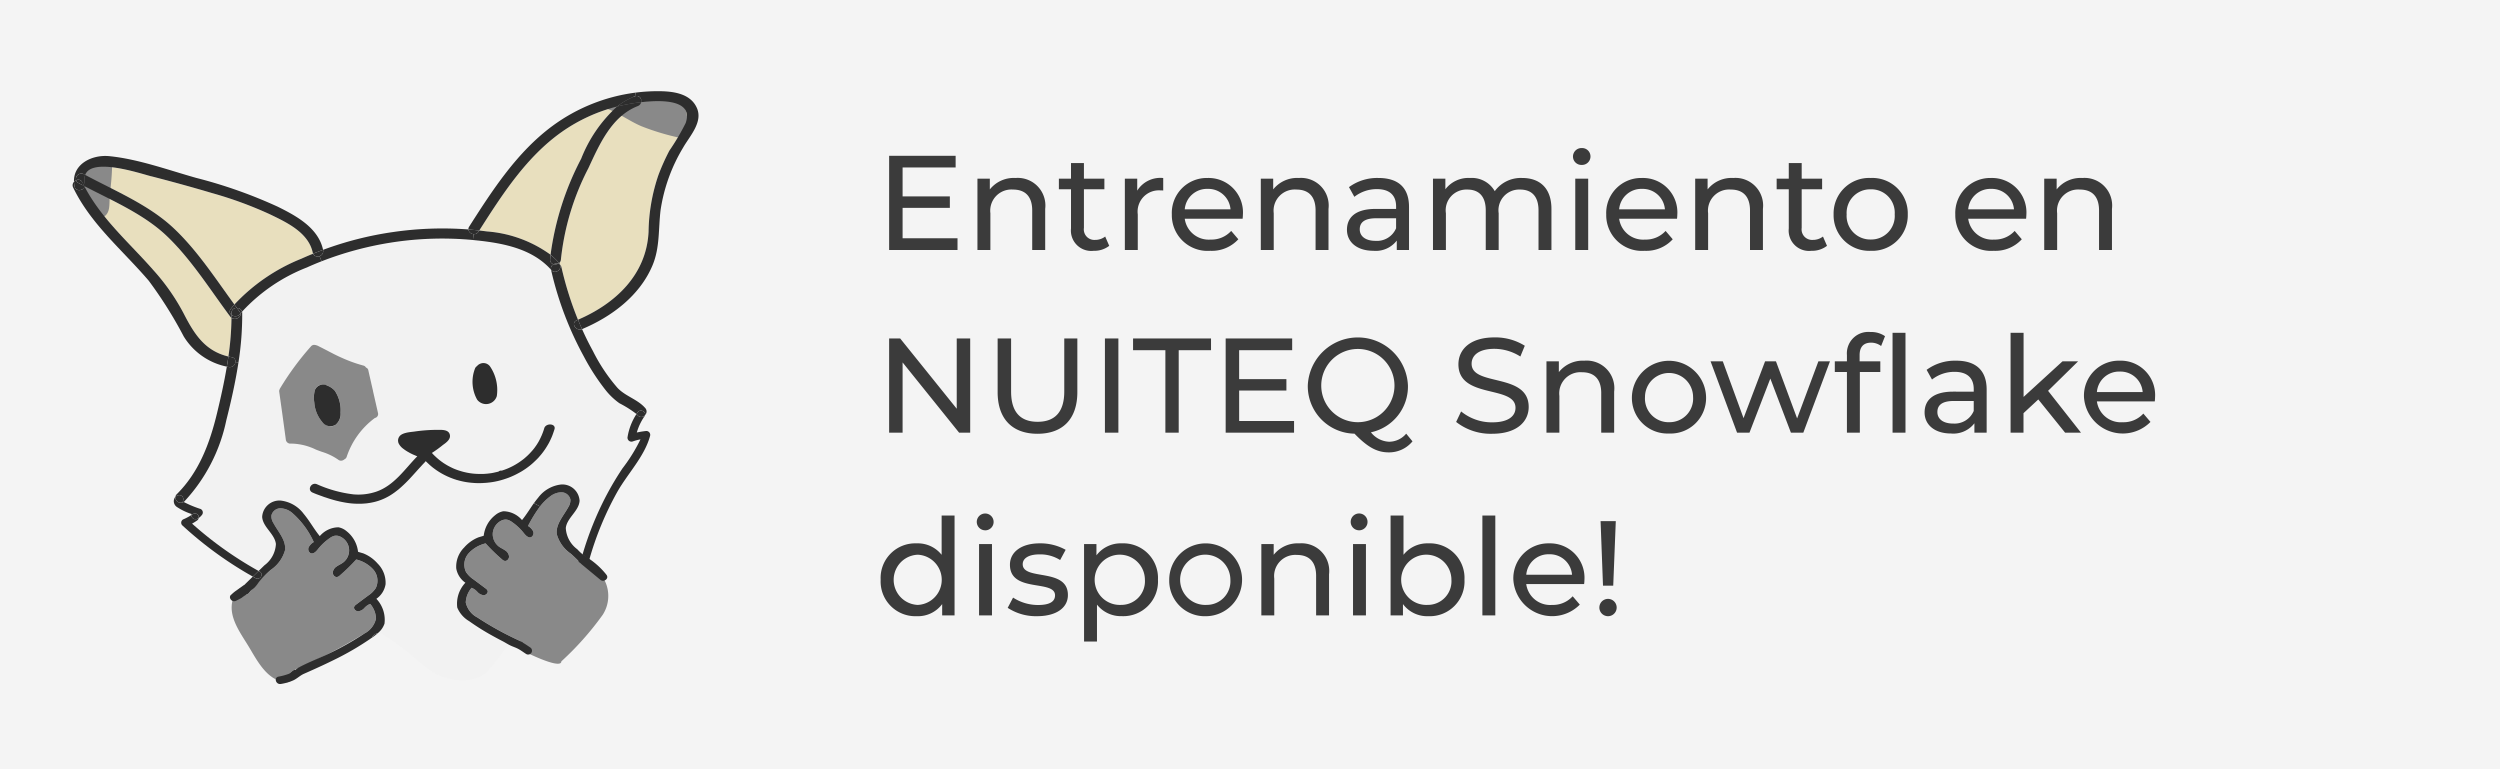 <svg xmlns="http://www.w3.org/2000/svg" width="260" height="80" viewBox="0 0 260 80">
  <g id="training_ES" transform="translate(71 -52)">
    <g id="Group_55" data-name="Group 55" transform="translate(-71 52)">
      <rect id="Rectangle" width="260" height="80" fill="#f4f4f4"/>
      <path id="STAY_UP_TO_DATE" data-name="STAY UP TO DATE" d="M2.87-1.218V-4.382H7.784v-1.19H2.87v-3.01H8.386V-9.8H1.47V0H8.582V-1.218ZM14.616-7.49A3.181,3.181,0,0,0,11.942-6.3V-7.42H10.654V0H12V-3.822A2.2,2.2,0,0,1,14.35-6.286c1.274,0,2,.714,2,2.17V0H17.7V-4.27A2.874,2.874,0,0,0,14.616-7.49ZM23.94-1.4a1.693,1.693,0,0,1-1.05.35A1.093,1.093,0,0,1,21.728-2.3V-6.314h2.128V-7.42H21.728V-9.044H20.384V-7.42h-1.26v1.106h1.26V-2.24A2.117,2.117,0,0,0,22.736.084,2.535,2.535,0,0,0,24.36-.434Zm3.332-4.774V-7.42H25.984V0h1.344V-3.7A2.214,2.214,0,0,1,29.666-6.2a2.373,2.373,0,0,1,.308.014v-1.3A2.832,2.832,0,0,0,27.272-6.174Zm10.99,2.506A3.578,3.578,0,0,0,34.594-7.49,3.634,3.634,0,0,0,30.87-3.71,3.715,3.715,0,0,0,34.86.084a3.724,3.724,0,0,0,2.926-1.2l-.742-.868a2.77,2.77,0,0,1-2.142.9,2.513,2.513,0,0,1-2.688-2.17h6.02C38.248-3.388,38.262-3.556,38.262-3.668ZM34.594-6.356a2.314,2.314,0,0,1,2.38,2.128h-4.76A2.313,2.313,0,0,1,34.594-6.356ZM44.086-7.49A3.181,3.181,0,0,0,41.412-6.3V-7.42H40.124V0h1.344V-3.822A2.2,2.2,0,0,1,43.82-6.286c1.274,0,2,.714,2,2.17V0h1.344V-4.27A2.874,2.874,0,0,0,44.086-7.49Zm8.274,0a4.941,4.941,0,0,0-3.066.952l.56,1.008a3.752,3.752,0,0,1,2.352-.8c1.33,0,1.988.658,1.988,1.792v.266H52.066c-2.212,0-2.982.98-2.982,2.17,0,1.288,1.064,2.184,2.744,2.184A2.754,2.754,0,0,0,54.264-.98V0h1.274V-4.48C55.538-6.51,54.39-7.49,52.36-7.49ZM52.052-.952c-1.022,0-1.638-.462-1.638-1.2,0-.63.378-1.148,1.708-1.148h2.072v1.036A2.152,2.152,0,0,1,52.052-.952ZM67.312-7.49a3.344,3.344,0,0,0-2.856,1.372A2.746,2.746,0,0,0,61.88-7.49a3.007,3.007,0,0,0-2.562,1.176V-7.42H58.03V0h1.344V-3.822A2.154,2.154,0,0,1,61.6-6.286c1.218,0,1.918.714,1.918,2.17V0h1.344V-3.822a2.154,2.154,0,0,1,2.226-2.464c1.218,0,1.918.714,1.918,2.17V0H70.35V-4.27C70.35-6.454,69.118-7.49,67.312-7.49ZM73.5-8.848a.879.879,0,0,0,.91-.9.871.871,0,0,0-.91-.854.885.885,0,0,0-.91.882A.874.874,0,0,0,73.5-8.848ZM72.828,0h1.344V-7.42H72.828ZM83.44-3.668A3.578,3.578,0,0,0,79.772-7.49a3.634,3.634,0,0,0-3.724,3.78A3.715,3.715,0,0,0,80.038.084a3.724,3.724,0,0,0,2.926-1.2l-.742-.868a2.77,2.77,0,0,1-2.142.9,2.513,2.513,0,0,1-2.688-2.17h6.02C83.426-3.388,83.44-3.556,83.44-3.668ZM79.772-6.356a2.314,2.314,0,0,1,2.38,2.128h-4.76A2.313,2.313,0,0,1,79.772-6.356ZM89.264-7.49A3.181,3.181,0,0,0,86.59-6.3V-7.42H85.3V0h1.344V-3.822A2.2,2.2,0,0,1,89-6.286c1.274,0,2,.714,2,2.17V0h1.344V-4.27A2.874,2.874,0,0,0,89.264-7.49ZM98.588-1.4a1.693,1.693,0,0,1-1.05.35A1.093,1.093,0,0,1,96.376-2.3V-6.314H98.5V-7.42H96.376V-9.044H95.032V-7.42h-1.26v1.106h1.26V-2.24A2.117,2.117,0,0,0,97.384.084a2.535,2.535,0,0,0,1.624-.518Zm4.97,1.484a3.692,3.692,0,0,0,3.85-3.794,3.681,3.681,0,0,0-3.85-3.78,3.692,3.692,0,0,0-3.864,3.78A3.7,3.7,0,0,0,103.558.084Zm0-1.176a2.457,2.457,0,0,1-2.506-2.618,2.445,2.445,0,0,1,2.506-2.6,2.434,2.434,0,0,1,2.492,2.6A2.446,2.446,0,0,1,103.558-1.092Zm16.184-2.576a3.578,3.578,0,0,0-3.668-3.822,3.634,3.634,0,0,0-3.724,3.78A3.715,3.715,0,0,0,116.34.084a3.724,3.724,0,0,0,2.926-1.2l-.742-.868a2.77,2.77,0,0,1-2.142.9,2.513,2.513,0,0,1-2.688-2.17h6.02C119.728-3.388,119.742-3.556,119.742-3.668Zm-3.668-2.688a2.314,2.314,0,0,1,2.38,2.128h-4.76A2.313,2.313,0,0,1,116.074-6.356Zm9.492-1.134a3.181,3.181,0,0,0-2.674,1.19V-7.42H121.6V0h1.344V-3.822A2.2,2.2,0,0,1,125.3-6.286c1.274,0,2,.714,2,2.17V0h1.344V-4.27A2.874,2.874,0,0,0,125.566-7.49ZM8.5,9.2v7.308L2.618,9.2H1.47V19h1.4V11.692L8.75,19H9.9V9.2Zm8.4,9.912c2.59,0,4.144-1.5,4.144-4.34V9.2H19.684v5.516c0,2.17-1.008,3.15-2.772,3.15s-2.758-.98-2.758-3.15V9.2h-1.4v5.572C12.754,17.614,14.322,19.112,16.9,19.112ZM23.912,19h1.4V9.2h-1.4ZM30.2,19h1.386V10.418h3.36V9.2H26.838v1.218H30.2Zm7.672-1.218V14.618h4.914v-1.19H37.87v-3.01h5.516V9.2H36.47V19h7.112V17.782ZM55.244,19.1a2.322,2.322,0,0,1-1.792.84,2.538,2.538,0,0,1-1.876-.98,4.868,4.868,0,0,0,3.85-4.858,5.212,5.212,0,0,0-10.416,0,4.943,4.943,0,0,0,4.858,5c1.372,1.414,2.338,1.946,3.57,1.946A3.156,3.156,0,0,0,55.9,19.9Zm-8.834-5a3.808,3.808,0,0,1,7.616,0,3.808,3.808,0,0,1-7.616,0Zm17.78,5.012c2.59,0,3.794-1.288,3.794-2.786,0-3.6-5.936-2.1-5.936-4.494,0-.854.714-1.554,2.38-1.554a5.061,5.061,0,0,1,2.688.8l.462-1.12a5.766,5.766,0,0,0-3.15-.868c-2.576,0-3.752,1.288-3.752,2.8,0,3.64,5.936,2.128,5.936,4.522,0,.854-.728,1.512-2.422,1.512a5.044,5.044,0,0,1-3.234-1.134l-.518,1.092A5.817,5.817,0,0,0,64.19,19.112Zm9.6-7.6A3.181,3.181,0,0,0,71.12,12.7V11.58H69.832V19h1.344V15.178a2.2,2.2,0,0,1,2.352-2.464c1.274,0,2,.714,2,2.17V19h1.344V14.73A2.874,2.874,0,0,0,73.794,11.51Zm8.792,7.574a3.692,3.692,0,0,0,3.85-3.794,3.858,3.858,0,0,0-7.714,0A3.7,3.7,0,0,0,82.586,19.084Zm0-1.176A2.457,2.457,0,0,1,80.08,15.29a2.5,2.5,0,1,1,5,0A2.446,2.446,0,0,1,82.586,17.908ZM98.112,11.58,95.9,17.516,93.7,11.58H92.568l-2.24,5.908L88.172,11.58H86.9L89.656,19h1.288l2.17-5.628L95.256,19h1.288l2.772-7.42Zm2.968-.658v.658H99.82v1.106h1.26V19h1.344V12.686h2.128V11.58H102.4v-.644c0-.854.406-1.3,1.2-1.3a1.74,1.74,0,0,1,1.036.35l.406-1.022a2.507,2.507,0,0,0-1.512-.434A2.23,2.23,0,0,0,101.08,10.922Zm4.746-2.31V19h1.344V8.612Zm6.608,2.9a4.941,4.941,0,0,0-3.066.952l.56,1.008a3.752,3.752,0,0,1,2.352-.8c1.33,0,1.988.658,1.988,1.792v.266H112.14c-2.212,0-2.982.98-2.982,2.17,0,1.288,1.064,2.184,2.744,2.184a2.754,2.754,0,0,0,2.436-1.064V19h1.274V14.52C115.612,12.49,114.464,11.51,112.434,11.51Zm-.308,6.538c-1.022,0-1.638-.462-1.638-1.2,0-.63.378-1.148,1.708-1.148h2.072v1.036A2.152,2.152,0,0,1,112.126,18.048ZM123.774,19h1.652L122,14.646l3.122-3.066h-1.624l-4.046,3.7V8.612H118.1V19h1.344V16.97l1.54-1.428Zm9.352-3.668a3.578,3.578,0,0,0-3.668-3.822,3.634,3.634,0,0,0-3.724,3.78,4.044,4.044,0,0,0,6.916,2.59l-.742-.868a2.77,2.77,0,0,1-2.142.9,2.513,2.513,0,0,1-2.688-2.17h6.02C133.112,15.612,133.126,15.444,133.126,15.332Zm-3.668-2.688a2.314,2.314,0,0,1,2.38,2.128h-4.76A2.313,2.313,0,0,1,129.458,12.644ZM6.93,27.612V31.7a3.157,3.157,0,0,0-2.59-1.19A3.6,3.6,0,0,0,.588,34.29,3.613,3.613,0,0,0,4.34,38.084a3.135,3.135,0,0,0,2.646-1.26V38H8.274V27.612Zm-2.478,9.3a2.613,2.613,0,0,1,0-5.222,2.614,2.614,0,0,1,0,5.222Zm7.042-7.756a.876.876,0,1,0-.91-.868A.879.879,0,0,0,11.494,29.152ZM10.822,38h1.344V30.58H10.822Zm6.034.084c1.974,0,3.206-.854,3.206-2.2,0-2.884-4.7-1.456-4.7-3.206,0-.588.574-1.022,1.75-1.022a3.875,3.875,0,0,1,2.142.588l.574-1.064a5.4,5.4,0,0,0-2.7-.672c-1.9,0-3.094.9-3.094,2.226,0,2.954,4.69,1.512,4.69,3.178,0,.63-.518,1.008-1.764,1.008a4.768,4.768,0,0,1-2.6-.77l-.56,1.064A5.355,5.355,0,0,0,16.856,38.084Zm8.82-7.574a3.16,3.16,0,0,0-2.646,1.246V30.58H21.742V40.716h1.344V36.88a3.169,3.169,0,0,0,2.59,1.2,3.605,3.605,0,0,0,3.752-3.794A3.6,3.6,0,0,0,25.676,30.51Zm-.112,6.4A2.613,2.613,0,1,1,28.07,34.29,2.454,2.454,0,0,1,25.564,36.908Zm8.9,1.176A3.788,3.788,0,1,0,30.6,34.29,3.692,3.692,0,0,0,34.468,38.084Zm0-1.176A2.614,2.614,0,1,1,36.96,34.29,2.457,2.457,0,0,1,34.468,36.908Zm9.674-6.4a3.181,3.181,0,0,0-2.674,1.19V30.58H40.18V38h1.344V34.178a2.2,2.2,0,0,1,2.352-2.464c1.274,0,2,.714,2,2.17V38h1.344V33.73A2.874,2.874,0,0,0,44.142,30.51Zm6.244-1.358a.876.876,0,1,0-.91-.868A.879.879,0,0,0,50.386,29.152ZM49.714,38h1.344V30.58H49.714Zm7.84-7.49a3.157,3.157,0,0,0-2.59,1.19V27.612H53.62V38h1.288V36.824a3.135,3.135,0,0,0,2.646,1.26,3.613,3.613,0,0,0,3.752-3.794A3.6,3.6,0,0,0,57.554,30.51Zm-.112,6.4a2.613,2.613,0,1,1,2.506-2.618A2.454,2.454,0,0,1,57.442,36.908ZM63.168,38h1.344V27.612H63.168ZM73.78,34.332a3.578,3.578,0,0,0-3.668-3.822,3.634,3.634,0,0,0-3.724,3.78A4.044,4.044,0,0,0,73.3,36.88l-.742-.868a2.77,2.77,0,0,1-2.142.9,2.513,2.513,0,0,1-2.688-2.17h6.02C73.766,34.612,73.78,34.444,73.78,34.332Zm-3.668-2.688a2.314,2.314,0,0,1,2.38,2.128h-4.76A2.313,2.313,0,0,1,70.112,31.644Zm5.6,3.262h1.064l.266-6.706H75.46Zm.546,3.178a.9.9,0,1,0-.924-.9A.9.9,0,0,0,76.258,38.084Z" transform="translate(91 26)" fill="#3b3b3b"/>
      <g id="thumbs_up" data-name="thumbs up" transform="translate(7.554 9.486)">
        <path id="Fill_461" data-name="Fill 461" d="M28.7,45.932a6.386,6.386,0,0,1-3.3-1c-.165-.1-.721-.552-1.424-1.118a25.749,25.749,0,0,0-3.868-2.849.044.044,0,0,0-.038.015,2.839,2.839,0,0,0-.211-3.434A2.95,2.95,0,0,0,17.8,32.649a2.378,2.378,0,0,0-1.328-2.314,2.265,2.265,0,0,0-.948-.2,2.35,2.35,0,0,0-1.676.683,12.223,12.223,0,0,1-.943-1.214,7.207,7.207,0,0,0-1.666-1.849,2.608,2.608,0,0,0-1.451-.426,2.266,2.266,0,0,0-1.191.311,1.323,1.323,0,0,0-.633.94A2.787,2.787,0,0,0,8.6,30.406a3.057,3.057,0,0,1,.661,1.745,2.943,2.943,0,0,1-1.134,1.806,1.254,1.254,0,0,1-.6.381.656.656,0,0,1-.115.01,1.418,1.418,0,0,1-.668-.236,30.711,30.711,0,0,1-6.065-4.5.727.727,0,0,0,.6-.372,1.02,1.02,0,0,0,.073-.947,1.856,1.856,0,0,0-1.014-.787C.221,27.453.106,27.4,0,27.343c2.942-5.351,5.39-10.3,5.534-16.675q0-.136.006-.272v-.005a6.31,6.31,0,0,1,.592-3.142A5.721,5.721,0,0,1,7.976,5.537a33.052,33.052,0,0,1,8.867-4.125A33.987,33.987,0,0,1,26.526,0a33.187,33.187,0,0,1,3.616.2c.869.1,1.742.227,2.594.392a12.544,12.544,0,0,1,2.5.707,5.447,5.447,0,0,1,2.074,1.437,8.882,8.882,0,0,1,1.546,3.428l.1.328c1.661,5.636,4.289,9.618,7.809,11.836a2.692,2.692,0,0,0-.824,1.736,1.146,1.146,0,0,0,.323.729.961.961,0,0,0,.677.327.668.668,0,0,0,.327-.085,41.205,41.205,0,0,0-6.1,11.657,6.536,6.536,0,0,1-1.229-1.23,1.975,1.975,0,0,1-.418-1.531,3.284,3.284,0,0,1,.662-1.269,2.733,2.733,0,0,0,.67-1.452,1.426,1.426,0,0,0-.429-1.032,1.986,1.986,0,0,0-1.4-.6h-.061a3.321,3.321,0,0,0-2.363,1.337,13.679,13.679,0,0,0-.848,1.127c-.26.372-.529.756-.83,1.106a2.343,2.343,0,0,0-1.686-.695,2.256,2.256,0,0,0-.941.2,2.367,2.367,0,0,0-1.326,2.32,3.016,3.016,0,0,0-2.739,3.385c.031.177.079.355.126.526a2.96,2.96,0,0,1,.075,1.679,5.982,5.982,0,0,0-.081.616,3.349,3.349,0,0,0,.464,1.851,4.784,4.784,0,0,0,1.31,1.457,11.813,11.813,0,0,0,3.56,1.577,14.862,14.862,0,0,0-1.03,1.269c-.6.768-1.274,1.638-1.444,1.772A3.923,3.923,0,0,1,28.7,45.932ZM13.351,25.48h0a.534.534,0,0,0-.512.431.428.428,0,0,0,.3.494c.238.1.461.188.683.268.117.047.232.089.351.128s.222.08.354.119c.246.088.5.163.719.226l.079.021c.065.017.131.034.194.054.1.027.2.051.29.07.123.033.248.058.387.084.1.021.213.04.319.059l.057.01.039.006.036.005a7.655,7.655,0,0,0,1.2.1h.182a1.43,1.43,0,0,0,.148-.006,2.195,2.195,0,0,0,.27-.014c.065,0,.13-.008.19-.014l.019,0c.082-.008.166-.016.248-.032.186-.024.379-.06.574-.106a4.919,4.919,0,0,0,.535-.151,5.737,5.737,0,0,0,.633-.256l.017-.009.016-.008.023-.011.024-.011a5.737,5.737,0,0,0,.875-.53l0,0s0,0,.008-.007c.132-.1.271-.2.438-.334a14.476,14.476,0,0,0,1.421-1.394c.153-.165.309-.338.459-.506l.051-.057L24,24.091a.224.224,0,0,0,.03-.037l.129-.141,0,0c.081-.089.166-.181.25-.271.136-.15.262-.284.385-.41l.047-.055.011-.016a.173.173,0,0,0,.023-.042.081.081,0,0,1,.022.025c.078.078.158.152.235.224l.025.023c.133.129.286.261.479.416.093.072.194.146.3.22a1.352,1.352,0,0,0,.112.078c.091.063.185.121.276.177l.056.035c.144.085.274.161.409.229.1.054.213.107.354.173a.494.494,0,0,0,.1.042,3.225,3.225,0,0,0,.34.14,1.391,1.391,0,0,0,.131.05,1.784,1.784,0,0,0,.243.081.615.615,0,0,0,.11.039l.01,0a.219.219,0,0,0,0,.055l0,.017a.6.6,0,0,1,0-.072,8.048,8.048,0,0,0,1.132.253h.008v0l.023,0c.051.007.1.014.147.019.09.012.178.023.265.028h.006c.259.026.515.039.76.039.144,0,.288,0,.427-.013a.078.078,0,0,0,.013.02.084.084,0,0,1,.01.014l0-.008a.093.093,0,0,0-.015-.025h.019a.06.06,0,0,0,.028-.006c.132-.005.289-.013.449-.033.192-.017.4-.046.66-.092l0,0a8.122,8.122,0,0,0,1.221-.326l.022-.008.034-.012.022-.008.022-.008c.059-.019.12-.042.178-.064l.081-.031.029-.013a.649.649,0,0,1,.083-.032l.075-.033c.1-.045.2-.088.3-.135.139-.064.283-.137.455-.231l.028-.015c.109-.061.221-.124.327-.188.136-.081.27-.172.385-.251l.024-.016.009-.006c.106-.074.214-.154.329-.242l.01-.008a.044.044,0,0,1,.012-.009c.114-.091.23-.188.343-.287s.216-.2.335-.315.215-.216.309-.318a.09.09,0,0,0,.022-.028c.107-.12.194-.221.274-.32l.007-.009c.011-.014.023-.028.034-.044.082-.1.166-.218.248-.337l.011-.011c.083-.123.167-.254.251-.39l.03-.051c.067-.114.135-.231.2-.353a.017.017,0,0,1,.006-.013c.06-.12.122-.245.178-.374l.021-.046v0h0l.019-.041c.047-.109.108-.252.159-.4a.426.426,0,0,0,.022-.067c.047-.127.087-.253.13-.386l.015-.046a.351.351,0,0,0-.044-.32.516.516,0,0,0-.417-.172.612.612,0,0,0-.61.4c-.035.115-.082.266-.137.413s-.114.29-.156.387a.055.055,0,0,1-.009.016l0,0c-.047.113-.1.224-.167.351l0,.008,0,.009a5.834,5.834,0,0,1-.429.7,2.982,2.982,0,0,1-.225.3l-.007.009a.084.084,0,0,1-.01.013c-.075.095-.162.194-.265.3l-.012.012c-.087.092-.176.186-.267.275s-.185.177-.3.27a3.191,3.191,0,0,1-.307.245,6.881,6.881,0,0,1-2.1,1.085l0,0h-.04l-.021,0a.423.423,0,0,0-.3.109.011.011,0,0,0-.007,0h0c-.113.031-.235.059-.374.086s-.259.056-.384.075a8.172,8.172,0,0,1-.864.081h-.022c-.082,0-.166,0-.248,0H30.43c-.059,0-.114,0-.173-.008A5.713,5.713,0,0,1,29.6,24.4c-.1-.013-.208-.032-.308-.049l-.085-.015a.043.043,0,0,1-.023-.005c-.1-.018-.169-.034-.237-.053a.891.891,0,0,1-.155-.035l-.015,0c-.127-.031-.259-.069-.4-.117-.109-.032-.226-.073-.368-.128a.144.144,0,0,1-.036-.017,3.6,3.6,0,0,1-.376-.162c-.124-.061-.246-.12-.365-.186a.038.038,0,0,1-.023-.011c-.1-.052-.192-.111-.285-.169l-.069-.043a3.042,3.042,0,0,1-.324-.223.1.1,0,0,1-.05-.033c-.111-.083-.22-.17-.324-.259-.09-.074-.178-.153-.27-.243a1.751,1.751,0,0,1-.131-.125l-.009-.008a1.67,1.67,0,0,1-.167-.176.3.3,0,0,1-.059-.064,5.927,5.927,0,0,0,.8-.569c.126-.1.245-.195.349-.268.424-.3.828-.627.705-1.079-.114-.428-.579-.487-1.065-.487h-.255a16.423,16.423,0,0,0-2.336.173c-.065.009-.14.018-.219.028-.5.059-1.172.139-1.407.541a.708.708,0,0,0-.1.457.957.957,0,0,0,.022.106c0,.015.01.028.014.04l0,0a1.476,1.476,0,0,0,.449.574l.02.016c.034.026.068.054.105.079a4.021,4.021,0,0,0,.524.332l.058.032c.041.023.079.044.12.065a4.264,4.264,0,0,0,.4.184l.015.007c.044.02.09.04.135.057l.082.034.06.024L24,22.633a.5.5,0,0,0-.056.052c-.29.3-.577.624-.855.939a8.332,8.332,0,0,1-3.332,2.669l-.016,0-.018.006a5.642,5.642,0,0,1-1.827.3c-.178,0-.361-.008-.545-.023a13.034,13.034,0,0,1-3.788-1.054.564.564,0,0,0-.209-.042ZM11.014,21.3a6.075,6.075,0,0,1,2.424.611c.2.084.417.16.642.242a5.979,5.979,0,0,1,1.708.823.458.458,0,0,0,.287.1.531.531,0,0,0,.357-.142.422.422,0,0,0,.236-.256,8.26,8.26,0,0,1,2.916-4.031l.014-.011a.422.422,0,0,0,.332-.51c-.164-.721-.33-1.449-.49-2.154l0-.011c-.171-.752-.349-1.529-.522-2.295a.37.37,0,0,0-.242-.279.413.413,0,0,0-.267-.206,14.723,14.723,0,0,1-2.292-.828c-.463-.2-.8-.376-1.26-.618-.3-.157-.642-.335-1.106-.567a1.1,1.1,0,0,0-.462-.139.43.43,0,0,0-.31.125,29.281,29.281,0,0,0-3.267,4.454.193.193,0,0,0-.015.043l0,.016a.358.358,0,0,0-.042.229c.132.952.269,1.945.39,2.82l0,.014q.15,1.086.3,2.173a.474.474,0,0,0,.495.4l.057,0h.124ZM30.89,12.927h0a.909.909,0,0,0-.36.075.844.844,0,0,0-.321.24.53.53,0,0,0-.217.281,3.826,3.826,0,0,0,.234,3.2,1.248,1.248,0,0,0,.956.458,1.125,1.125,0,0,0,1.09-.823,4.34,4.34,0,0,0-.675-3.041.829.829,0,0,0-.708-.39Z" transform="translate(11.84 15.349)" fill="#f2f2f2"/>
        <path id="Fill_463" data-name="Fill 463" d="M0,16.84a.5.5,0,0,0,.184-.371A26.611,26.611,0,0,1,3.041,6.976c1.146-2.47,2.417-5.4,5.131-6.458A.55.55,0,0,0,8.529.111c2.392-.279,5.438-.187,4.63,2.163A24.28,24.28,0,0,1,11.467,5.15a23.081,23.081,0,0,0-1.135,2.514A18.969,18.969,0,0,0,9.3,13.6c-.223,4.454-3.439,7.459-7.339,9.135A35.168,35.168,0,0,1,.237,17.261.466.466,0,0,0,.1,17.019.515.515,0,0,0,0,16.84" transform="translate(50.596 1.033)" fill="#e8dfbe"/>
        <path id="Fill_465" data-name="Fill 465" d="M14.335,0A14.463,14.463,0,0,0,10.6,5.427a29.965,29.965,0,0,0-3.183,9.99,12.925,12.925,0,0,0-6.6-2.423q-.41-.054-.819-.1C2.4,9.134,4.906,5.226,8.613,2.62A17.411,17.411,0,0,1,14.335,0" transform="translate(42.288 1.592)" fill="#e8dfbe"/>
        <path id="Fill_467" data-name="Fill 467" d="M15.144,13.552a.471.471,0,0,0,.125.123,29.7,29.7,0,0,1-.32,4.022c-2.456-.588-3.557-2.341-4.669-4.513a21.846,21.846,0,0,0-3.1-4.435C4.691,5.909,1.773,3.42,0,.045L.017,0C2.885,1.491,6.1,2.877,8.44,5.073c2.6,2.436,4.58,5.639,6.7,8.479" transform="translate(1.252 9.896)" fill="#e8dfbe"/>
        <path id="Fill_469" data-name="Fill 469" d="M23.667,8.949a.5.5,0,0,0,.031.1c-.41.167-.817.34-1.218.521a19.4,19.4,0,0,0-6.963,4.763c-1.981-2.721-3.891-5.669-6.341-7.963C6.6,3.954,3.086,2.5,0,.852.68-.994,5.675.687,6.893,1c2.113.549,4.217,1.123,6.311,1.745A40.62,40.62,0,0,1,19.23,4.96c1.756.844,4,1.9,4.437,3.989" transform="translate(1.305 7.854)" fill="#e8dfbe"/>
        <path id="Fill_495" data-name="Fill 495" d="M14.459,8.881A4.324,4.324,0,0,0,13.637,7.8a2.151,2.151,0,0,0-.717-.543c-.088-.023-.862.076-.762.177-.348-.35-.7-.7-1.066-1.026A3.664,3.664,0,0,1,9.62,4.36c-.131-1.045.717-1.918,1.215-2.843a1.3,1.3,0,0,0,.2-.77A.969.969,0,0,0,10.086,0a1.993,1.993,0,0,0-1.2.468,5.34,5.34,0,0,0-1,1A14.116,14.116,0,0,0,6.629,3.51a1.4,1.4,0,0,1,.516.519.484.484,0,0,1-.184.638c-.3.123-.58-.179-.778-.429a5.557,5.557,0,0,0-1.21-1.131,1.34,1.34,0,0,0-.549-.257,1.046,1.046,0,0,0-.618.128A1.581,1.581,0,0,0,3.6,5.653c.206.15.446.251.655.4a.857.857,0,0,1,.4.619c.014.257-.22.524-.468.468a.678.678,0,0,1-.273-.164A18.606,18.606,0,0,1,2.222,5.322,3.479,3.479,0,0,0,.45,6.361,1.765,1.765,0,0,0,.185,8.3a2.779,2.779,0,0,0,.792.778c.41.3.817.608,1.224.914a.594.594,0,0,1,.228.248c.081.234-.179.474-.424.468a1.036,1.036,0,0,1-.639-.346,1.578,1.578,0,0,0-.6-.423,2.475,2.475,0,0,0-.61,1.522,2.333,2.333,0,0,0,1.21,1.561,33.489,33.489,0,0,0,4.59,2.516c-.3.646.21.986.764,1.255.349.168,3.373,1.608,3.373.8a31.069,31.069,0,0,0,4.3-4.839A3.61,3.61,0,0,0,14.656,9.3a4.416,4.416,0,0,0-.2-.417" transform="translate(40.731 41.705)" fill="#898989"/>
        <path id="Fill_507" data-name="Fill 507" d="M6.431,12.046a.459.459,0,0,1-.287-.1,5.965,5.965,0,0,0-1.709-.824c-.225-.081-.437-.157-.64-.241a6.051,6.051,0,0,0-2.421-.611H1.246l-.056,0a.474.474,0,0,1-.5-.4Q.538,8.739.382,7.608L.377,7.567v0Q.19,6.215,0,4.866a.353.353,0,0,1,.042-.229l0-.017a.2.2,0,0,1,.015-.042A29.227,29.227,0,0,1,3.331.125.43.43,0,0,1,3.642,0,1.1,1.1,0,0,1,4.1.139c.465.232.807.41,1.108.568.462.241.8.415,1.258.617a14.666,14.666,0,0,0,2.291.828.412.412,0,0,1,.267.206.371.371,0,0,1,.242.279c.162.717.328,1.445.489,2.148l0,.015,0,.008c.171.749.348,1.524.521,2.288a.42.42,0,0,1-.332.51.046.046,0,0,1-.014.012,8.257,8.257,0,0,0-2.915,4.03.425.425,0,0,1-.237.257A.532.532,0,0,1,6.431,12.046ZM4.514,4.14h0a.808.808,0,0,0-.789.528,2.725,2.725,0,0,0-.082,1.238l.007.08a3.526,3.526,0,0,0,.822,2.032,1.248,1.248,0,0,0,.891.454.852.852,0,0,0,.5-.161,1.429,1.429,0,0,0,.515-1.268,3.6,3.6,0,0,0-.588-2.266A1.911,1.911,0,0,0,5,4.236a1.407,1.407,0,0,0-.49-.1Z" transform="translate(21.484 26.381)" fill="#898989"/>
        <path id="Fill_525" data-name="Fill 525" d="M13.8,10.364a1.032,1.032,0,0,1-.639.345c-.245.006-.5-.234-.424-.468a.592.592,0,0,1,.229-.248c.407-.307.814-.61,1.224-.914a2.768,2.768,0,0,0,.791-.778,1.764,1.764,0,0,0-.265-1.94,3.477,3.477,0,0,0-1.772-1.04,18.554,18.554,0,0,1-1.692,1.653.667.667,0,0,1-.273.164c-.248.056-.482-.212-.468-.468a.859.859,0,0,1,.4-.619c.209-.148.449-.248.655-.4a1.581,1.581,0,0,0-.209-2.676,1.048,1.048,0,0,0-.619-.128,1.341,1.341,0,0,0-.55.256A5.557,5.557,0,0,0,8.983,4.237c-.2.251-.483.552-.778.429a.483.483,0,0,1-.184-.638,1.394,1.394,0,0,1,.516-.519A8.859,8.859,0,0,0,6.282.468,1.991,1.991,0,0,0,5.08,0a.968.968,0,0,0-.953.747,1.3,1.3,0,0,0,.2.77c.5.925,1.346,1.8,1.216,2.843A3.664,3.664,0,0,1,4.074,6.4,19.465,19.465,0,0,0,2,8.563l-.058.07c-.156.2-.365.41-.608.359a.463.463,0,0,1-.29-.58.713.713,0,0,1,.037-.106A.234.234,0,0,1,1.1,8.268a.878.878,0,0,0-.641.44c-1.151,1.932.086,3.713,1.126,5.371.959,1.525,1.881,3.618,3.832,4a.976.976,0,0,0,1.054-.454A.368.368,0,0,1,6.1,17.5c-.184-.265.159-.577.449-.716a.148.148,0,0,1,.031-.014A53.726,53.726,0,0,0,13.8,13.023a2.333,2.333,0,0,0,1.21-1.561A2.478,2.478,0,0,0,14.4,9.94a1.579,1.579,0,0,0-.6.424" transform="translate(16.541 43.377)" fill="#898989"/>
        <path id="Fill_567" data-name="Fill 567" d="M2.379.19a.386.386,0,0,0-.24.1A1.109,1.109,0,0,0,1,.7a1.405,1.405,0,0,0-.823.8C-.366,2.75.472,3.27.873,4.336a.422.422,0,0,0,.336.274.412.412,0,0,0,.234.33,1.273,1.273,0,0,0,.415.8.445.445,0,0,0,.507.062c.624-.441.489-1.312.551-2.011.1-1.131.24-2.265.245-3.4,0-.437-.6-.5-.782-.2" transform="translate(0.945 7.212)" fill="#898989"/>
        <path id="Fill_569" data-name="Fill 569" d="M8.758,2.035A2.729,2.729,0,0,0,7.84.28a.432.432,0,0,0-.647.08,1.742,1.742,0,0,0-.8-.2A3.46,3.46,0,0,0,4.806.045a.356.356,0,0,0-.27.489C3.6.126,2.48-.236,1.933.411a.5.5,0,0,0-.119.3A.469.469,0,0,0,1.68.987,8.633,8.633,0,0,0,.508.478a.4.4,0,1,0-.222.766C1.625,1.7,2.749,2.582,4.048,3.131A25.262,25.262,0,0,0,7.733,4.263a.443.443,0,0,0,.528-.411.319.319,0,0,0,.126-.2.287.287,0,0,0,.077-.187.375.375,0,0,0,.082-.083,2.082,2.082,0,0,0,.388-.934.4.4,0,0,0-.177-.411" transform="translate(55.123 0.518)" fill="#898989"/>
        <path id="Fill_471" data-name="Fill 471" d="M.114.18C.376-.2,1,.08.895.462A.5.5,0,0,1,.12.481C.081.437.041.395,0,.353L.114.18" transform="translate(58.641 33.221)" fill="#2d2d2d"/>
        <path id="Fill_473" data-name="Fill 473" d="M1.957.01A.5.5,0,0,1,2.5.654a20.608,20.608,0,0,0-2.3.4L0,1.1A7.165,7.165,0,0,1,1.851.041.558.558,0,0,1,1.957.01" transform="translate(56.623 0.489)" fill="#2d2d2d"/>
        <path id="Fill_475" data-name="Fill 475" d="M5.973.148A18.128,18.128,0,0,1,8.607,0c1.416.028,3.111.284,3.755,1.742.655,1.48-.752,2.927-1.436,4.133a17.644,17.644,0,0,0-2.335,6.459c-.243,1.965-.059,3.891-.836,5.761C6.435,21.26,3.5,23.448.429,24.738c0,0-.006,0-.009,0-.148-.321-.287-.647-.42-.973,3.9-1.675,7.116-4.68,7.338-9.134A18.983,18.983,0,0,1,8.37,8.7,23.113,23.113,0,0,1,9.5,6.183,24.221,24.221,0,0,0,11.2,3.306C12.005.956,8.958.864,6.567,1.143A.5.5,0,0,0,6.02.5Z" transform="translate(52.559)" fill="#2d2d2d"/>
        <path id="Fill_477" data-name="Fill 477" d="M3.6,8.114a32.588,32.588,0,0,0-2.9,7.019.322.322,0,0,1-.047.1L0,14.592A33.512,33.512,0,0,1,2.425,8.56a32.272,32.272,0,0,1,1.717-2.9A17.357,17.357,0,0,0,6.021,2.634a5.317,5.317,0,0,0-.825.223.412.412,0,0,1-.515-.488A6.094,6.094,0,0,1,5.606,0c.041.042.081.084.119.128A.5.5,0,0,0,6.5.109a.35.35,0,0,1-.056.12,5.67,5.67,0,0,0-.805,1.692,9.051,9.051,0,0,1,.984-.159.406.406,0,0,1,.4.5C6.442,4.424,4.692,6.18,3.6,8.114" transform="translate(53.035 33.574)" fill="#2d2d2d"/>
        <path id="Fill_479" data-name="Fill 479" d="M.2.764A.36.36,0,0,1,.017.329C.047.22.081.109.114,0L.775.644A.429.429,0,0,1,.2.764" transform="translate(52.921 48.166)" fill="#2d2d2d"/>
        <path id="Fill_481" data-name="Fill 481" d="M.843.973C.216,1.226-.37.335.291.055.336.036.38.019.422,0,.556.326.7.652.843.973" transform="translate(52.137 23.769)" fill="#2d2d2d"/>
        <path id="Fill_483" data-name="Fill 483" d="M2.673,5.773c-.661.279-.075,1.171.552.917Q3.74,7.852,4.357,8.973a18.136,18.136,0,0,0,2.559,3.835C7.76,13.695,9,13.987,9.795,14.9a.527.527,0,0,1-.014.73c.108-.382-.519-.661-.781-.282l-.114.173a11.5,11.5,0,0,0-1.77-1.118,6.962,6.962,0,0,1-1.4-1.316A22.76,22.76,0,0,1,3.395,9.508,34.788,34.788,0,0,1,0,.524S0,.516,0,.513A.356.356,0,0,1,.045.561c.4.454,1.079-.067.9-.561a.463.463,0,0,1,.133.243A35.206,35.206,0,0,0,2.8,5.717c-.042.02-.086.037-.131.056" transform="translate(49.755 18.051)" fill="#2d2d2d"/>
        <path id="Fill_485" data-name="Fill 485" d="M.883,16.719A7.77,7.77,0,0,0,0,15.866a29.968,29.968,0,0,1,3.183-9.99A14.463,14.463,0,0,1,6.918.449l.2-.05a20.609,20.609,0,0,1,2.3-.4.549.549,0,0,1-.357.407C6.349,1.466,5.078,4.4,3.933,6.865a26.6,26.6,0,0,0-2.857,9.494.506.506,0,0,1-.184.371l-.008-.011" transform="translate(49.705 1.143)" fill="#2d2d2d"/>
        <path id="Fill_487" data-name="Fill 487" d="M.35.278a.515.515,0,0,1,.1.178A.44.44,0,0,0,.261.34.386.386,0,0,0,.35.278" transform="translate(50.247 17.595)" fill="#2d2d2d"/>
        <path id="Fill_489" data-name="Fill 489" d="M.482.4A.662.662,0,0,1,0,.454.663.663,0,0,1,.482.4" transform="translate(50.025 17.539)" fill="#2d2d2d"/>
        <path id="Fill_491" data-name="Fill 491" d="M.361.984A.453.453,0,0,1,0,.493C.013.329.024.164.041,0A7.737,7.737,0,0,1,.924.853L.932.864A.374.374,0,0,1,.843.925.665.665,0,0,0,.361.984" transform="translate(49.664 17.009)" fill="#2d2d2d"/>
        <path id="Fill_493" data-name="Fill 493" d="M.958.117c.178.493-.5,1.014-.9.561A.359.359,0,0,0,.013.63.511.511,0,0,1,.283.058.662.662,0,0,0,.765,0,.436.436,0,0,1,.958.117" transform="translate(49.742 17.934)" fill="#2d2d2d"/>
        <path id="Fill_497" data-name="Fill 497" d="M1.842.39a4.363,4.363,0,0,1,.675,3.041A1.166,1.166,0,0,1,.47,3.8,3.814,3.814,0,0,1,.236.6.534.534,0,0,1,.454.314a.85.85,0,0,1,.32-.24A.847.847,0,0,1,1.842.39" transform="translate(41.597 28.276)" fill="#2d2d2d"/>
        <path id="Fill_499" data-name="Fill 499" d="M1.131.106C1.1.151,1.076.193,1.048.237a.524.524,0,0,1-.51.245A.572.572,0,0,1,0,0C.376.028.755.064,1.131.106" transform="translate(41.156 14.38)" fill="#2d2d2d"/>
        <path id="Fill_501" data-name="Fill 501" d="M8.033,3.016a.453.453,0,0,0,.36.491.509.509,0,0,0-.271.571C6.155,1.887,3.164,1.321.354,1.026L0,.99.062.376A.523.523,0,0,0,.571.131C.6.086.627.045.655,0q.41.046.819.1a12.922,12.922,0,0,1,6.6,2.422c-.017.164-.028.329-.039.493" transform="translate(41.632 14.486)" fill="#2d2d2d"/>
        <path id="Fill_503" data-name="Fill 503" d="M16.019.586l-.061.613a34.24,34.24,0,0,0-8.527.267A34.812,34.812,0,0,0,.214,3.413L0,2.872a.535.535,0,0,0,.374-.627c0-.008,0-.014-.006-.023A35.293,35.293,0,0,1,7.617.375,35.694,35.694,0,0,1,15.481.1a.572.572,0,0,0,.538.483" transform="translate(25.675 14.276)" fill="#2d2d2d"/>
        <path id="Fill_505" data-name="Fill 505" d="M8.75,3.462A18.567,18.567,0,0,1,17.377,0l.047.351a.546.546,0,0,0-.106.031,7.167,7.167,0,0,0-1.851,1.062,17.411,17.411,0,0,0-5.722,2.62C6.038,6.67,3.535,10.578,1.133,14.338.756,14.3.377,14.26,0,14.232a.5.5,0,0,1,.086-.3C2.523,10.118,5.057,6.191,8.75,3.462" transform="translate(41.155 0.148)" fill="#2d2d2d"/>
        <path id="Fill_509" data-name="Fill 509" d="M.63,0A6.7,6.7,0,0,1,.089.427C.059.449.031.468,0,.488A.948.948,0,0,1,.63,0" transform="translate(31.118 56.356)" fill="#2d2d2d"/>
        <path id="Fill_511" data-name="Fill 511" d="M5.343,8.246a2.389,2.389,0,0,1-.245.006,7.545,7.545,0,0,1-1.283-.1c-.025,0-.047-.008-.075-.011-.126-.023-.254-.045-.377-.07s-.262-.05-.387-.084c-.095-.02-.192-.045-.29-.07s-.181-.05-.273-.076c-.243-.069-.485-.142-.719-.226-.12-.036-.24-.075-.354-.12s-.234-.081-.351-.128C.758,7.287.532,7.2.307,7.1-.326,6.853.123,5.977.73,6.22A13.066,13.066,0,0,0,4.518,7.274,5.792,5.792,0,0,0,6.89,7a.327.327,0,0,1,.033-.011c1.837-.644,2.924-2.305,4.187-3.607a.6.6,0,0,1,.067-.062c-.045-.019-.092-.036-.142-.058s-.1-.042-.15-.064c-.131-.053-.262-.114-.4-.184-.062-.031-.117-.064-.179-.1a3.94,3.94,0,0,1-.524-.332c-.045-.031-.086-.064-.126-.094a1.492,1.492,0,0,1-.449-.574C9.206,1.9,9.2,1.888,9.2,1.872c-.008-.034-.017-.07-.023-.106a.711.711,0,0,1,.1-.457C9.544.84,10.436.807,10.9.74A16.448,16.448,0,0,1,13.232.567c.471,0,1.179-.05,1.321.485.129.474-.34.823-.705,1.079a12.079,12.079,0,0,1-1.154.836.3.3,0,0,0,.059.064,1.816,1.816,0,0,0,.175.184c.042.045.086.086.131.125.089.086.179.167.27.242.106.092.215.179.324.259a.1.1,0,0,0,.05.033,3.213,3.213,0,0,0,.324.223c.117.072.234.148.354.211a.033.033,0,0,0,.022.011c.12.067.246.128.365.187a3.694,3.694,0,0,0,.376.162.135.135,0,0,0,.037.016c.123.047.245.092.368.128s.265.084.4.117a.939.939,0,0,0,.17.039,2.276,2.276,0,0,0,.237.053.037.037,0,0,0,.022.006c.131.023.259.047.393.064a5.694,5.694,0,0,0,.655.055c.058.006.114.008.172.008.129,0,.257,0,.385,0a8.2,8.2,0,0,0,.864-.081c.128-.019.257-.045.384-.075s.251-.053.374-.086c0,0,0,0,.008,0a.422.422,0,0,1,.3-.109.239.239,0,0,1,.061,0l0,0a6.9,6.9,0,0,0,2.1-1.084,3.215,3.215,0,0,0,.307-.245c.1-.086.2-.176.3-.271s.187-.189.279-.287.181-.2.265-.3c.009-.008.011-.017.017-.023a3.031,3.031,0,0,0,.226-.3c.081-.109.156-.223.226-.34a4.026,4.026,0,0,0,.2-.357l.008-.017c.062-.117.117-.231.167-.351a.065.065,0,0,0,.012-.019c.053-.123.109-.257.156-.387s.1-.273.137-.413c.17-.585,1.246-.513,1.07.089-.047.148-.092.29-.145.432a.371.371,0,0,1-.023.067c-.047.134-.1.268-.159.4-.014.031-.028.059-.042.089-.055.128-.117.251-.178.374a.018.018,0,0,0-.006.014c-.075.14-.153.27-.231.4s-.164.262-.251.39l-.011.011c-.081.117-.164.232-.248.337-.014.02-.028.036-.042.053-.09.111-.181.218-.273.32a.089.089,0,0,1-.022.028c-.1.109-.2.215-.31.318s-.22.215-.335.315-.228.2-.343.287c-.008,0-.014.011-.023.017-.109.083-.217.164-.329.242l-.033.022c-.126.086-.254.173-.385.251-.115.07-.234.137-.354.2-.148.081-.3.159-.454.232-.123.058-.248.111-.376.167a.882.882,0,0,0-.111.045c-.084.031-.173.067-.259.094l-.045.017c-.019.006-.039.014-.056.019a8.089,8.089,0,0,1-1.221.326l0,0c-.223.039-.44.073-.66.092-.151.019-.3.028-.449.033a.094.094,0,0,1-.048.006.12.12,0,0,1,.02.033c-.005-.011-.017-.019-.022-.033a7.367,7.367,0,0,1-1.187-.025h-.006c-.089-.006-.179-.017-.265-.028-.056-.005-.112-.014-.17-.022v0h-.008a8.1,8.1,0,0,1-1.131-.254.619.619,0,0,0,0,.072.337.337,0,0,1-.006-.072.675.675,0,0,1-.12-.042,1.749,1.749,0,0,1-.242-.081,1.173,1.173,0,0,1-.131-.05,3.191,3.191,0,0,1-.34-.139.533.533,0,0,1-.1-.042c-.12-.056-.237-.112-.354-.173-.14-.07-.273-.148-.41-.228-.111-.07-.223-.137-.332-.212a1.344,1.344,0,0,1-.111-.078c-.1-.07-.2-.145-.3-.22-.165-.131-.326-.267-.48-.415-.086-.081-.173-.162-.259-.248a.089.089,0,0,0-.022-.025.272.272,0,0,1-.034.058l-.047.056q-.2.2-.385.41c-.128.137-.254.276-.382.415a.489.489,0,0,1-.048.055c-.17.19-.34.379-.51.563A14.3,14.3,0,0,1,9.218,6.764c-.146.114-.29.226-.438.335-.006.008-.008.008-.011.006a5.77,5.77,0,0,1-.875.53l-.047.022c-.008.006-.025.011-.033.017a5.722,5.722,0,0,1-.633.256,4.881,4.881,0,0,1-.535.151c-.189.045-.384.081-.574.106-.089.016-.179.025-.267.033-.059.005-.123.011-.19.014a2.236,2.236,0,0,1-.271.014" transform="translate(24.671 34.652)" fill="#2d2d2d"/>
        <path id="Fill_513" data-name="Fill 513" d="M2.763,2.9A1.466,1.466,0,0,1,2.247,4.17,1.044,1.044,0,0,1,.859,3.878,3.51,3.51,0,0,1,.037,1.846,2.953,2.953,0,0,1,.112.528.917.917,0,0,1,1.392.1a1.91,1.91,0,0,1,.783.541A3.634,3.634,0,0,1,2.763,2.9" transform="translate(25.097 30.522)" fill="#2d2d2d"/>
        <path id="Fill_515" data-name="Fill 515" d="M1.045.023A.536.536,0,0,1,.672.65.512.512,0,0,1,0,.4C.343.262.691.129,1.04,0c0,.008,0,.014.006.023" transform="translate(25.003 16.499)" fill="#2d2d2d"/>
        <path id="Fill_517" data-name="Fill 517" d="M8.181,0a.512.512,0,0,0,.672.248l.214.541c-.518.2-1.034.418-1.541.647A18.107,18.107,0,0,0,.8,6.026a.531.531,0,0,0-.532-.382C.176,5.525.086,5.4,0,5.285A19.39,19.39,0,0,1,6.963.521Q7.565.25,8.181,0" transform="translate(16.822 16.9)" fill="#2d2d2d"/>
        <path id="Fill_519" data-name="Fill 519" d="M.052.73C-.132.465.211.153.5.014A.184.184,0,0,1,.531,0a.935.935,0,0,1-.1.856A.369.369,0,0,1,.052.73" transform="translate(22.585 60.149)" fill="#2d2d2d"/>
        <path id="Fill_521" data-name="Fill 521" d="M.284.744,0,.585.6,0c.033.02.07.039.106.059C1.182.32.741,1,.284.744" transform="translate(18.742 49.897)" fill="#2d2d2d"/>
        <path id="Fill_523" data-name="Fill 523" d="M.532.382C.473.449.418.513.368.583A.52.52,0,0,0,.27.368C.178.245.089.123,0,0A.53.53,0,0,1,.532.382" transform="translate(17.087 22.545)" fill="#2d2d2d"/>
        <path id="Fill_527" data-name="Fill 527" d="M.836.368a.506.506,0,0,1,.1.215A.665.665,0,0,0,.889.636.64.64,0,0,1,0,.72C0,.65,0,.583,0,.513A.509.509,0,0,1,.566,0c.089.123.178.245.27.368" transform="translate(16.521 22.545)" fill="#2d2d2d"/>
        <path id="Fill_529" data-name="Fill 529" d="M.332,4.736C.218,4.713.109,4.691,0,4.666A29.767,29.767,0,0,0,.321.644C.7.923,1.329.616,1.255.2c.05-.07.106-.134.164-.2a.477.477,0,0,1,.017.131,31.856,31.856,0,0,1-.39,5.154l-.318-.05a.444.444,0,0,0-.4-.5" transform="translate(16.2 22.927)" fill="#2d2d2d"/>
        <path id="Fill_531" data-name="Fill 531" d="M0,.137A.639.639,0,0,0,.889.053C.9.036.917.017.934,0,1.009.415.382.722,0,.443c0-.1,0-.206,0-.306" transform="translate(16.521 23.127)" fill="#2d2d2d"/>
        <path id="Fill_533" data-name="Fill 533" d="M0,1.051C.062.7.117.351.164,0,.273.025.382.047.5.07a.445.445,0,0,1,.4.5A.585.585,0,0,1,.2,1.092C.131,1.078.064,1.068,0,1.051" transform="translate(16.036 27.593)" fill="#2d2d2d"/>
        <path id="Fill_535" data-name="Fill 535" d="M.749.36A.509.509,0,0,0,.184.873c0,.07,0,.137,0,.207A.408.408,0,0,1,.108.46Q.292.226.484,0C.571.12.66.24.749.36" transform="translate(16.337 22.185)" fill="#2d2d2d"/>
        <path id="Fill_537" data-name="Fill 537" d="M15.169,14.742c-2.124-2.84-4.106-6.043-6.7-8.479C6.121,4.067,2.91,2.681.042,1.19A.518.518,0,0,0,.05.92,1.663,1.663,0,0,1,.078,0c3.086,1.653,6.6,3.1,9.176,5.516,2.45,2.294,4.359,5.243,6.341,7.963q-.192.226-.376.46a.407.407,0,0,0,.078.619c0,.1,0,.2,0,.307a.471.471,0,0,1-.125-.123" transform="translate(1.227 8.705)" fill="#2d2d2d"/>
        <path id="Fill_539" data-name="Fill 539" d="M.167.073a.4.4,0,0,1,.6.413A1.2,1.2,0,0,1,.63.569.434.434,0,0,1,0,.182C.056.148.112.112.167.073" transform="translate(12.345 43.898)" fill="#2d2d2d"/>
        <path id="Fill_541" data-name="Fill 541" d="M1.132.892A38.127,38.127,0,0,0,8.053,5.817l-.6.585A39.066,39.066,0,0,1,.12,1.078.389.389,0,0,1,.2.454,5.41,5.41,0,0,0,1.054,0a.434.434,0,0,0,.63.387A1.175,1.175,0,0,0,1.823.3a.4.4,0,0,1-.181.273,5.055,5.055,0,0,1-.51.315" transform="translate(11.292 44.08)" fill="#2d2d2d"/>
        <path id="Fill_543" data-name="Fill 543" d="M2.722,1.243a.4.4,0,0,1,.251.585A1.4,1.4,0,0,1,2.6,2.2.4.4,0,0,0,2,1.79q-.083.059-.167.109a.38.38,0,0,1,.025-.109A6.153,6.153,0,0,1,.345,1.068.722.722,0,0,1,.169,0a.569.569,0,0,0,.864.538l.206.1c.142.07.282.134.424.2.348.153.7.287,1.059.407" transform="translate(10.515 42.182)" fill="#2d2d2d"/>
        <path id="Fill_545" data-name="Fill 545" d="M6.561.05c-.31,2.029-.766,4.045-1.26,6a17.624,17.624,0,0,1-4.36,8.446.6.6,0,0,1-.078.067l-.07-.036A.2.2,0,0,0,.758,14.5a.417.417,0,0,0-.443-.641A.64.64,0,0,0,0,14.021a.5.5,0,0,1,.153-.279c2.306-2.285,3.432-5.31,4.178-8.409.385-1.592.747-3.214,1.02-4.85.064.017.131.028.2.042A.584.584,0,0,0,6.244,0Z" transform="translate(10.684 28.161)" fill="#2d2d2d"/>
        <path id="Fill_547" data-name="Fill 547" d="M.322.012A.418.418,0,0,1,.766.653.214.214,0,0,1,.8.678l.07.036A.568.568,0,0,1,.008.177.64.64,0,0,1,.322.012" transform="translate(10.677 42.005)" fill="#2d2d2d"/>
        <path id="Fill_549" data-name="Fill 549" d="M.431.41A.481.481,0,0,0,.486.438L.47.482A.8.8,0,0,1,.431.41" transform="translate(0.782 9.458)" fill="#2d2d2d"/>
        <path id="Fill_551" data-name="Fill 551" d="M.939,1.064a.514.514,0,0,1-.008.27.51.51,0,0,1-.055-.028C.808,1.181.744,1.053.683.924A.476.476,0,0,0,.022.7.563.563,0,0,1,.833.072L.967.144a1.668,1.668,0,0,0-.028.92" transform="translate(0.337 8.561)" fill="#2d2d2d"/>
        <path id="Fill_553" data-name="Fill 553" d="M.661.274C.722.4.786.531.854.656.65.55.449.444.248.335A.48.48,0,0,1,0,.054a.477.477,0,0,1,.661.22" transform="translate(0.359 9.212)" fill="#2d2d2d"/>
        <path id="Fill_555" data-name="Fill 555" d="M.465.281c.2.109.4.215.605.32a.713.713,0,0,0,.039.073C.928,1.1.172,1.187.058.641A3,3,0,0,1,0,.159.616.616,0,0,1,.217,0,.48.48,0,0,0,.465.281" transform="translate(0.142 9.266)" fill="#2d2d2d"/>
        <path id="Fill_557" data-name="Fill 557" d="M8.057,2.122c-1.218-.315-6.213-2-6.893-.15-.045-.025-.089-.047-.134-.073a.563.563,0,0,0-.811.633A.612.612,0,0,0,0,2.69C-.071.812,1.892-.153,3.667.02c3.013.3,6.113,1.435,9.02,2.255a49.751,49.751,0,0,1,8.5,3c1.942.959,4.225,2.2,4.719,4.49-.349.129-.7.262-1.04.4a.471.471,0,0,1-.031-.1c-.438-2.085-2.681-3.144-4.437-3.989a40.654,40.654,0,0,0-6.027-2.213c-2.093-.622-4.2-1.2-6.31-1.745" transform="translate(0.14 6.734)" fill="#2d2d2d"/>
        <path id="Fill_559" data-name="Fill 559" d="M.2.482c.114.546.87.462,1.051.033C3.024,3.891,5.943,6.38,8.429,9.22a21.867,21.867,0,0,1,3.1,4.435c1.112,2.171,2.213,3.924,4.669,4.513-.047.351-.1.7-.164,1.051a6.874,6.874,0,0,1-4.479-3.139,43.6,43.6,0,0,0-3.64-5.795C5.207,7.113,1.9,4.418.058.6A.518.518,0,0,1,.142,0,3.045,3.045,0,0,0,.2.482" transform="translate(0 9.425)" fill="#2d2d2d"/>
        <path id="Fill_561" data-name="Fill 561" d="M4.666,1.837a1.046,1.046,0,0,1,.618-.128,1.34,1.34,0,0,1,.549.257A5.558,5.558,0,0,1,7.044,3.1c.2.251.482.552.778.429a.483.483,0,0,0,.184-.638,1.4,1.4,0,0,0-.516-.519A14.083,14.083,0,0,1,8.744.332L8.1,0C7.688.582,7.32,1.2,6.865,1.756A2.6,2.6,0,0,0,4.928.839a1.8,1.8,0,0,0-.844.4,3.171,3.171,0,0,0-1.2,2.143c0,.014-.507.154-.557.173a3.786,3.786,0,0,0-.544.27,3.9,3.9,0,0,0-.93.78A2.822,2.822,0,0,0,.025,6.787,2.288,2.288,0,0,0,.976,8.273a3.171,3.171,0,0,0-.844,2.584A2.943,2.943,0,0,0,1.36,12.264a24.6,24.6,0,0,0,2.285,1.443q.6.338,1.211.651c.283.146.548.327.84.46.263.12.538.206.793.346.278.152.538.345.8.517A.4.4,0,0,0,7.715,15c-.246-.16-.489-.335-.744-.481a.434.434,0,0,0-.115-.1.745.745,0,0,0-.123-.056,32.8,32.8,0,0,1-4.508-2.475,2.333,2.333,0,0,1-1.21-1.561A2.476,2.476,0,0,1,1.625,8.8a1.585,1.585,0,0,1,.6.424,1.036,1.036,0,0,0,.638.345c.245.006.5-.234.424-.468a.591.591,0,0,0-.228-.248c-.407-.307-.814-.61-1.224-.914a2.779,2.779,0,0,1-.792-.778,1.765,1.765,0,0,1,.265-1.94,3.481,3.481,0,0,1,1.773-1.04A18.5,18.5,0,0,0,4.775,5.834.672.672,0,0,0,5.048,6c.248.056.482-.212.468-.468a.856.856,0,0,0-.4-.619c-.209-.148-.449-.248-.655-.4a1.621,1.621,0,0,1-.638-1.4,1.613,1.613,0,0,1,.847-1.279" transform="translate(39.87 42.845)" fill="#2d2d2d"/>
        <path id="Fill_563" data-name="Fill 563" d="M7.515,9.356a8.03,8.03,0,0,0-2.1-1.839,4.419,4.419,0,0,1-.9-.776,2.933,2.933,0,0,1-1.2-2.216C3.439,3.46,4.68,2.771,4.749,1.7A1.8,1.8,0,0,0,2.854,0,3.465,3.465,0,0,0,.437,1.381c-.153.184-.3.373-.437.566l.641.332a5.328,5.328,0,0,1,1-1,2,2,0,0,1,1.2-.468.969.969,0,0,1,.953.747,1.3,1.3,0,0,1-.2.77c-.5.925-1.346,1.8-1.215,2.843A3.661,3.661,0,0,0,3.85,7.209c.258.231.507.47.751.714a.366.366,0,0,0,.125.183L6.92,9.922c.355.294.957-.158.6-.555l-.01-.011" transform="translate(47.974 40.899)" fill="#2d2d2d"/>
        <path id="Fill_565" data-name="Fill 565" d="M16.176,8.733a2.823,2.823,0,0,0-.828-2.185,3.92,3.92,0,0,0-.931-.78,3.828,3.828,0,0,0-.544-.27c-.05-.02-.557-.159-.557-.173a3.172,3.172,0,0,0-1.2-2.144,1.8,1.8,0,0,0-.844-.4A2.6,2.6,0,0,0,9.335,3.7C8.73,2.964,8.276,2.111,7.66,1.38A3.467,3.467,0,0,0,5.244,0a1.8,1.8,0,0,0-1.9,1.7c.07,1.07,1.31,1.759,1.429,2.823a2.931,2.931,0,0,1-1.2,2.216c-.2.2-.4.39-.6.585.033.02.07.039.105.059.474.262.034.936-.423.686l-.284-.159c-.245.242-.493.482-.739.722-.047.046-.095.094-.141.142a.313.313,0,0,0-.078.04l-.71.512a3.523,3.523,0,0,0-.55.445c-.4.261.027.875.473.654.2-.1.407-.2.6-.318a3.458,3.458,0,0,1,.538-.357c.189-.074.273-.249.411-.384.109-.107.236-.193.352-.292a3.8,3.8,0,0,0,.456-.569,10.37,10.37,0,0,1,1.264-1.3A3.663,3.663,0,0,0,5.72,5.165C5.851,4.12,5,3.248,4.505,2.323a1.294,1.294,0,0,1-.2-.769A.968.968,0,0,1,5.255.806a1.99,1.99,0,0,1,1.2.468A8.86,8.86,0,0,1,8.711,4.315a1.4,1.4,0,0,0-.516.519.483.483,0,0,0,.184.638c.3.123.58-.178.778-.429a5.559,5.559,0,0,1,1.21-1.132,1.341,1.341,0,0,1,.549-.256,1.048,1.048,0,0,1,.619.128,1.581,1.581,0,0,1,.209,2.676c-.206.151-.446.251-.655.4a.856.856,0,0,0-.4.619c-.014.256.22.524.468.468a.668.668,0,0,0,.273-.164,18.607,18.607,0,0,0,1.692-1.653,3.478,3.478,0,0,1,1.772,1.039,1.765,1.765,0,0,1,.265,1.94,2.774,2.774,0,0,1-.792.778q-.615.456-1.224.914a.591.591,0,0,0-.228.248c-.081.234.179.474.424.468a1.031,1.031,0,0,0,.638-.345,1.583,1.583,0,0,1,.6-.424,2.477,2.477,0,0,1,.61,1.522,2.332,2.332,0,0,1-1.21,1.561,28.722,28.722,0,0,1-3.512,2c-.751.37-1.53.679-2.291,1.026-.371.17-.739.347-1.1.544a6.766,6.766,0,0,1-.928.61,6.03,6.03,0,0,1-1.087.3c-.532.086-.294.85.222.766a5.155,5.155,0,0,0,1.286-.368c.409-.184.71-.509,1.116-.688q.52-.23,1.04-.464c.691-.312,1.38-.632,2.06-.969a29.521,29.521,0,0,0,3.965-2.316.948.948,0,0,1,.63-.487,2.172,2.172,0,0,0,.688-.981,3.171,3.171,0,0,0-.844-2.584,2.288,2.288,0,0,0,.951-1.486" transform="translate(16.367 42.571)" fill="#2d2d2d"/>
      </g>
    </g>
  </g>
</svg>
